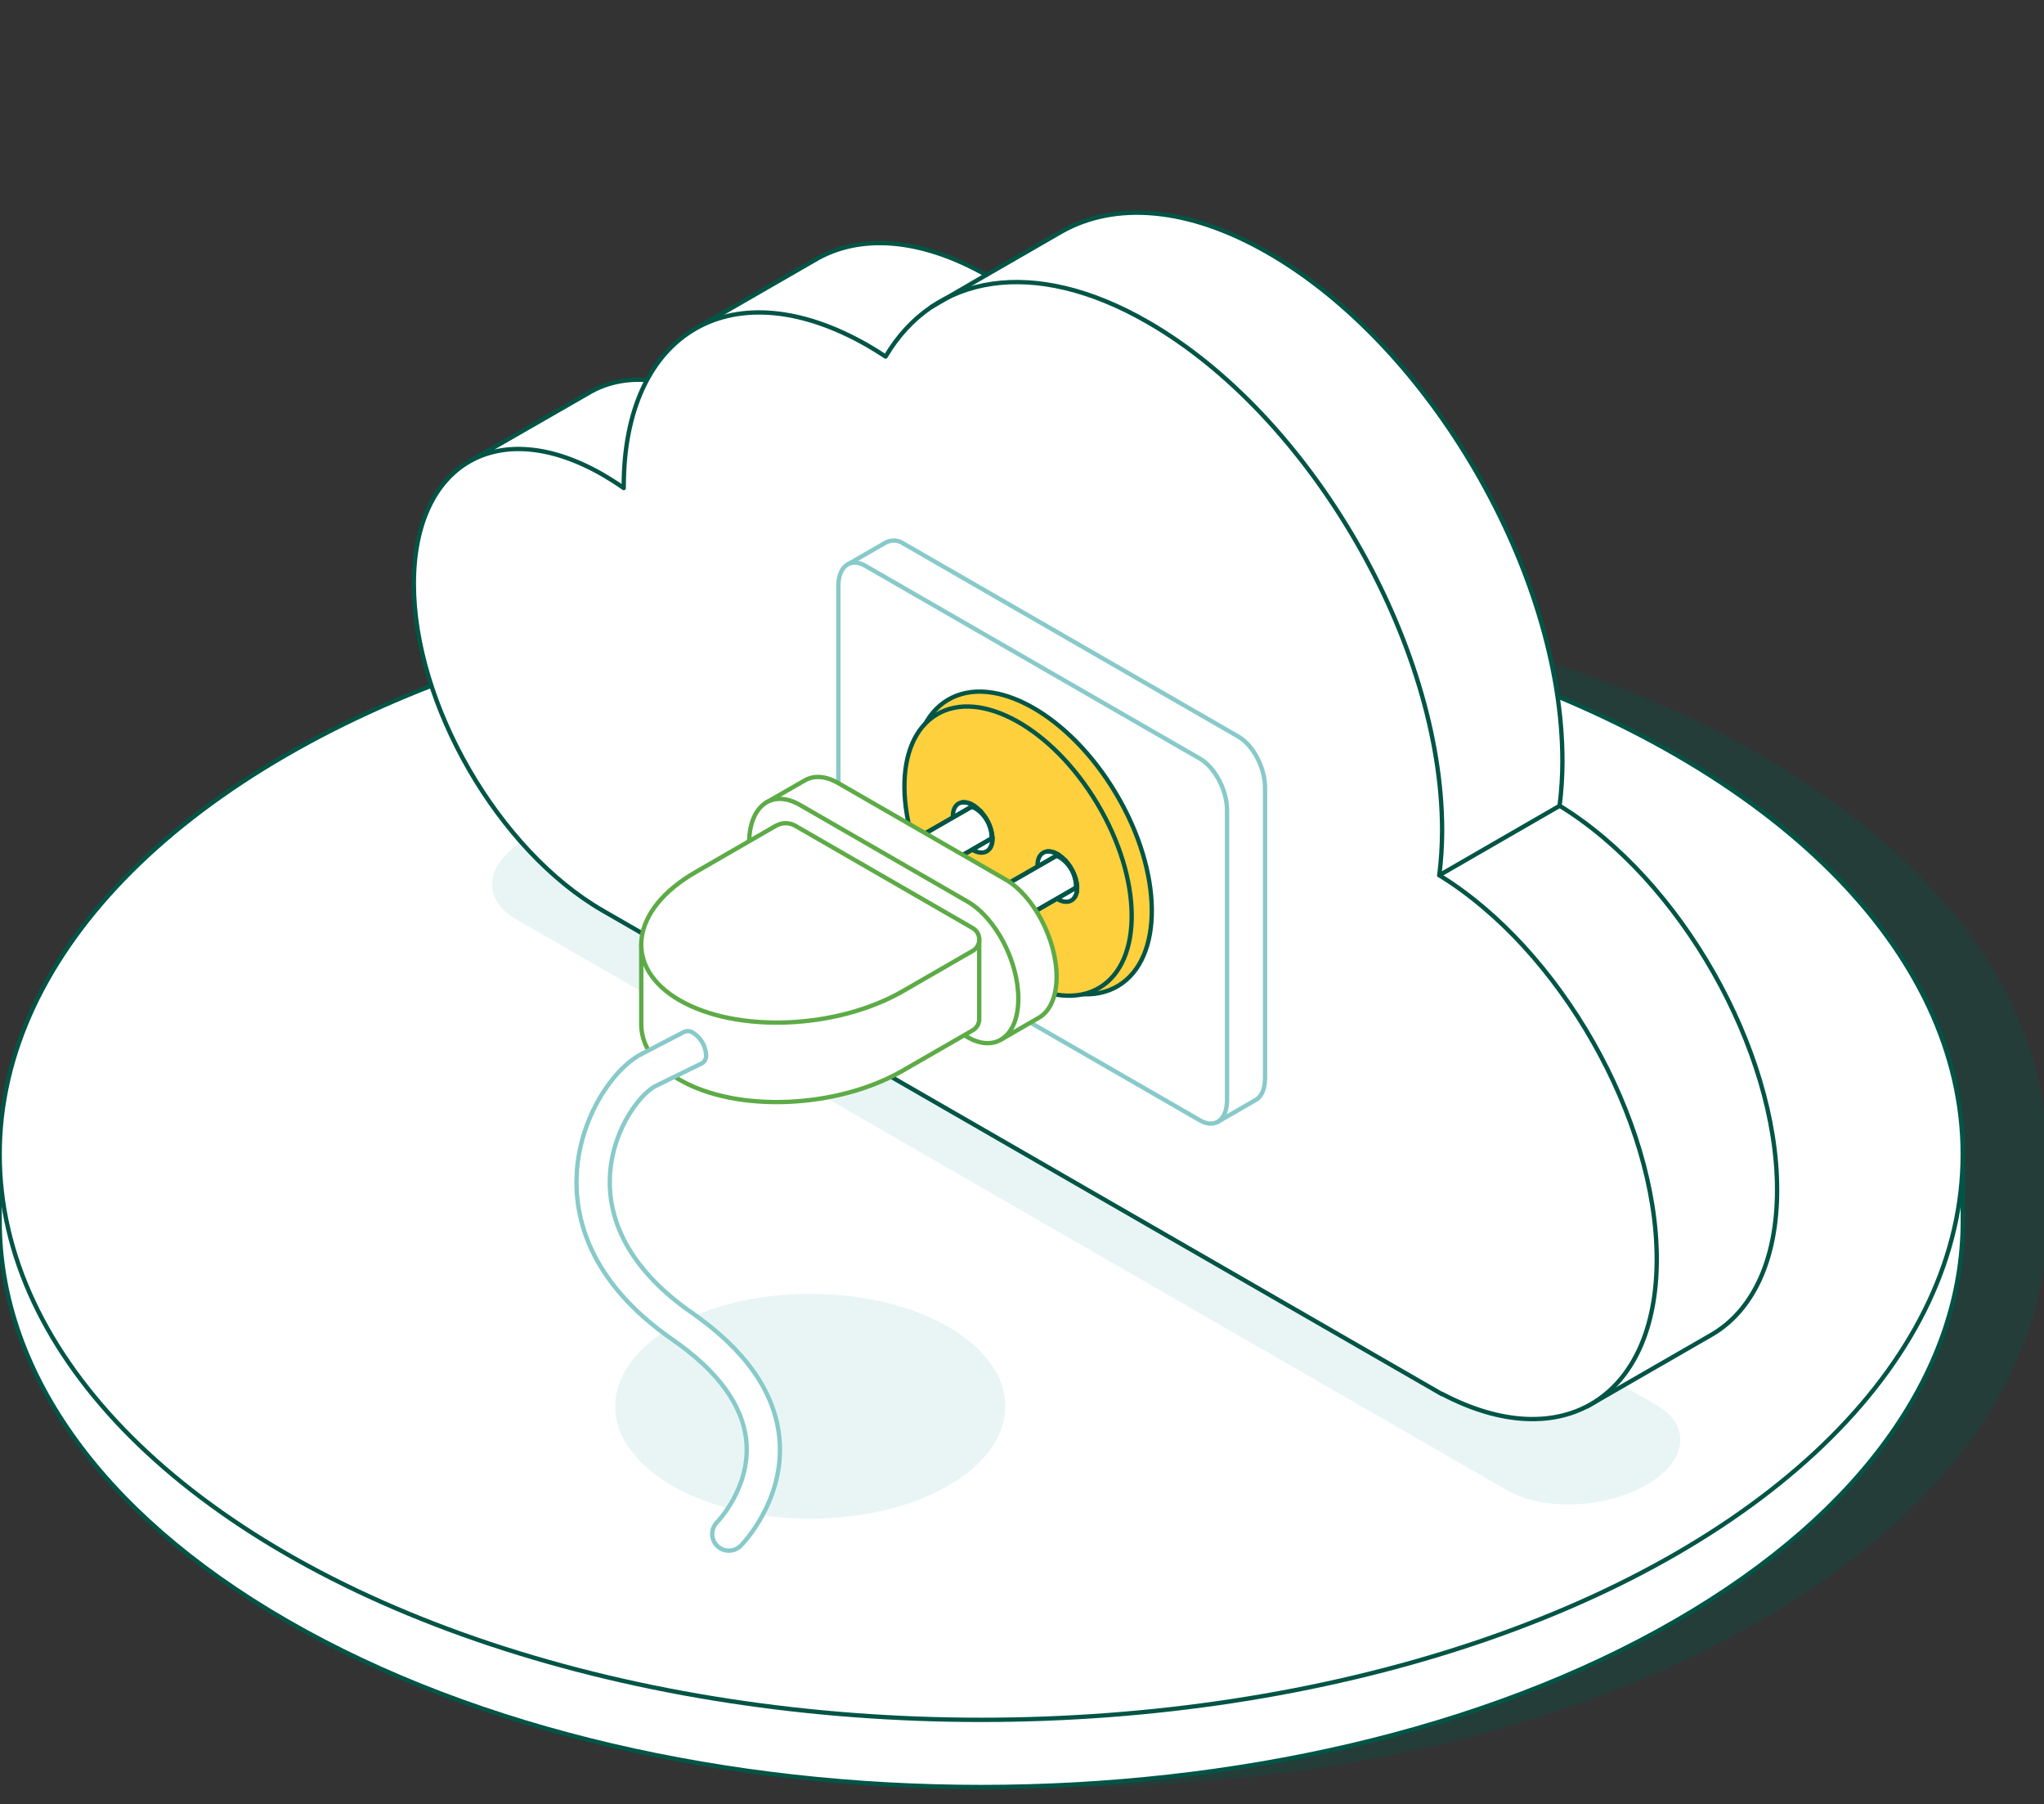 <?xml version="1.0" encoding="UTF-8"?> <svg xmlns="http://www.w3.org/2000/svg" id="Layer_1" viewBox="0 0 353.43 311.92"><rect x="0" y="0" width="353.43" height="311.92" fill="#333333" stroke="none"/><defs><style>.cls-1{fill:none;}.cls-1,.cls-2,.cls-3,.cls-4,.cls-5,.cls-6{stroke-linecap:round;stroke-width:.75px;}.cls-1,.cls-2,.cls-4,.cls-6{stroke:#025546;}.cls-1,.cls-3,.cls-4,.cls-5,.cls-6{stroke-linejoin:round;}.cls-7{fill:#e9f5f5;}.cls-8{fill:#025546;isolation:isolate;opacity:.3;}.cls-2,.cls-3,.cls-5,.cls-6{fill:#fff;}.cls-3{stroke:#5dab47;}.cls-4{fill:#fed03d;}.cls-5{stroke:#88cac9;}</style></defs><g id="Overview-Page"><g id="Desktop---MS---Overview_1"><g id="MS_DNA-nucleus-automation"><g id="Group"><path id="Path" class="cls-8" d="M304.21,130.4c-66.28-38.18-173.75-38.18-240.03,0-34.01,19.6-50.56,45.43-49.68,71.1v9.61c0,25.03,16.57,50.04,49.71,69.14,66.28,38.23,173.74,38.23,240.03,0,33.13-19.1,49.71-44.11,49.71-69.14v-11.57c-.03-25.02-16.61-50.04-49.74-69.14Z"></path><path id="Path-2" class="cls-6" d="M-.06,201.51v9.61c0,25.03,16.58,50.04,49.71,69.14,66.28,38.23,173.75,38.23,240.03,0,33.14-19.1,49.71-44.11,49.71-69.14v-11.57L-.06,201.51Z"></path><ellipse id="Oval" class="cls-6" cx="169.66" cy="199.54" rx="169.72" ry="97.78"></ellipse></g><path id="Path-3" class="cls-7" d="M260.69,257.7L89.24,158.92c-6.15-3.54-5.37-9.73,1.7-13.82,7.07-4.09,17.88-4.55,24.01-.99l171.45,98.77c6.15,3.54,5.38,9.73-1.7,13.82s-17.86,4.54-24.01,.99Z"></path><ellipse id="Oval-2" class="cls-7" cx="140.1" cy="243.11" rx="33.73" ry="19.44"></ellipse><g id="Group-2"><g id="Path-4"><path class="cls-6" d="M269.67,139.31c.32-2.56,.49-5.14,.49-7.72,0-32.37-22.77-71.72-50.87-87.9-13.96-8.04-26.59-8.83-35.76-3.64l-12.99,7.49c-11.63-6.57-22.13-7.08-29.71-2.55l-20.23,11.65s8.09,15.66,8.09,15.74c-1.17-.82-2.37-1.58-3.58-2.29-9.19-5.29-17.5-5.7-23.45-2.08l-19.79,11.36s25.14,55.66,43.21,66.06l149.38,97.69,21.56-12.42c6.96-4.08,11.26-12.74,11.26-25.01,0-24.26-16.73-53.63-37.61-66.4Z"></path><path class="cls-6" d="M248.87,151.31c.32-2.56,.48-5.13,.49-7.71,0-32.37-22.77-71.73-50.87-87.91-19.8-11.41-36.96-8.24-45.36,5.95-.99-.65-1.98-1.28-2.99-1.86-23.35-13.46-42.29-2.55-42.29,24.35,0,.08,0,.16,0,.24-1.17-.82-2.37-1.58-3.58-2.29-18.07-10.41-32.71-1.97-32.71,18.84s14.64,46.13,32.71,56.53l145.07,83.57v-.05c20.65,10.87,37.13,.76,37.13-23.29,0-24.24-16.75-53.59-37.6-66.37Z"></path><line class="cls-1" x1="170.52" y1="47.54" x2="161.1" y2="53.03"></line><line class="cls-1" x1="269.67" y1="139.31" x2="248.87" y2="151.31"></line></g><g><g><g id="Path-5"><path class="cls-5" d="M214.13,127.34l-57.89-33.36c-.93-.65-2.16-.71-3.15-.15l-6.48,3.73,63.85,96.44,6.5-3.75c1.08-.51,1.78-1.86,1.78-3.84v-50.12c.05-3.48-2.03-7.46-4.61-8.95Z"></path><path class="cls-5" d="M207.51,193.69l-57.89-33.36c-2.55-1.49-4.66-5.46-4.66-8.89v-50.12c0-3.4,2.09-4.99,4.66-3.51l57.89,33.36c2.55,1.48,4.66,5.45,4.66,8.88v50.12c0,3.42-2.09,5-4.66,3.52Z"></path></g><g><ellipse id="Oval-3" class="cls-4" cx="178.6" cy="145.73" rx="16.72" ry="28.77" transform="translate(-49.42 111.88) rotate(-30.77)"></ellipse><ellipse id="Oval-4" class="cls-4" cx="176.04" cy="147.14" rx="15.97" ry="27.49" transform="translate(-50.5 110.77) rotate(-30.77)"></ellipse><g><ellipse id="Oval-5" class="cls-6" cx="182.82" cy="151.54" rx="2.78" ry="4.79" transform="translate(-51.79 114.86) rotate(-30.77)"></ellipse><path id="Path-6" class="cls-2" d="M183.33,148.26c-.22-.12-.46-.22-.71-.28l-13.87,7.95,6.5,3.75,10.79-6.22c.01-.16,.01-.32,0-.48-.1-1.92-1.11-3.67-2.72-4.72h0Z"></path><polyline id="Path-7" class="cls-1" points="182.98 147.74 168.77 155.93 175.26 159.68 186.25 153.34"></polyline><path id="Path-8" class="cls-1" d="M185.81,155.15c.31-.49,.47-1.07,.44-1.66-.13-2.38-1.4-4.56-3.41-5.85-.55-.34-1.19-.5-1.84-.44"></path></g><g><ellipse id="Oval-6" class="cls-6" cx="168.18" cy="143.04" rx="2.78" ry="4.79" transform="translate(-49.5 106.18) rotate(-30.77)"></ellipse><path id="Path-9" class="cls-2" d="M168.7,139.77c-.22-.12-.46-.22-.71-.28l-13.87,7.95,6.5,3.75,10.8-6.22c.02-.16,.04-.32,.04-.48-.11-1.92-1.14-3.68-2.77-4.72h0Z"></path><polyline id="Path-10" class="cls-1" points="168.34 139.25 154.12 147.44 160.62 151.18 171.61 144.85"></polyline><path id="Path-11" class="cls-1" d="M171.17,146.65c.31-.49,.46-1.07,.43-1.65-.13-2.38-1.4-4.56-3.41-5.85-.55-.35-1.19-.51-1.84-.44"></path></g><g id="Path-12"><path class="cls-3" d="M173.88,152.05l-28.95-16.68c-2.24-1.29-4.26-1.35-5.84-.42l-6.65,3.82,40.63,40.96,6.58-3.8c1.86-1.07,3.05-3.56,3.05-7.1-.03-6.46-3.97-13.98-8.83-16.79Z"></path><path class="cls-3" d="M167.28,179.28l-28.95-16.69c-4.86-2.79-8.8-10.31-8.8-16.79s3.94-9.44,8.8-6.64l28.95,16.69c4.86,2.8,8.8,10.31,8.8,16.79s-3.94,9.45-8.8,6.64Z"></path></g><g id="Path-13"><path class="cls-3" d="M110.88,163.32v13.91c.08,3.54,2.26,6.91,6.66,9.45,9.88,5.69,27.15,4.98,38.57-1.6l12.09-6.97c.69-.4,1.11-1.13,1.12-1.93v-13.73l-58.43,.87Z"></path><path class="cls-3" d="M117.55,172.94c9.88,5.69,27.15,4.98,38.57-1.6l12.07-6.96c.71-.41,1.14-1.16,1.14-1.97s-.43-1.56-1.14-1.97l-30.65-17.67c-1.05-.61-2.35-.61-3.41,0l-13.81,7.97c-11.42,6.56-12.65,16.51-2.78,22.2Z"></path></g></g></g><path id="Path-14" class="cls-5" d="M134.77,248.68c-.73-7.96-5.85-15.29-15.2-21.78-9.77-6.8-14.64-15.04-14.09-23.87,.53-8.27,5.6-14.38,8.2-15.44l7.74-3.79c.47-.32,.73-.87,.67-1.44-.09-1.56-.92-2.98-2.24-3.81-.47-.34-1.1-.39-1.62-.13l-7.36,3.82c-5,2.64-10.53,10.98-11.13,20.39-.49,7.65,1.99,18.86,16.54,28.95,7.9,5.48,12.19,11.4,12.77,17.59,.74,8.03-5.01,13.93-5.07,13.99-.88,.89-1.09,2.24-.51,3.36,.14,.26,.32,.5,.53,.71,1.12,1.12,2.95,1.12,4.07,0,.33-.31,7.69-7.9,6.7-18.55Z"></path></g></g></g></g></g></svg> 